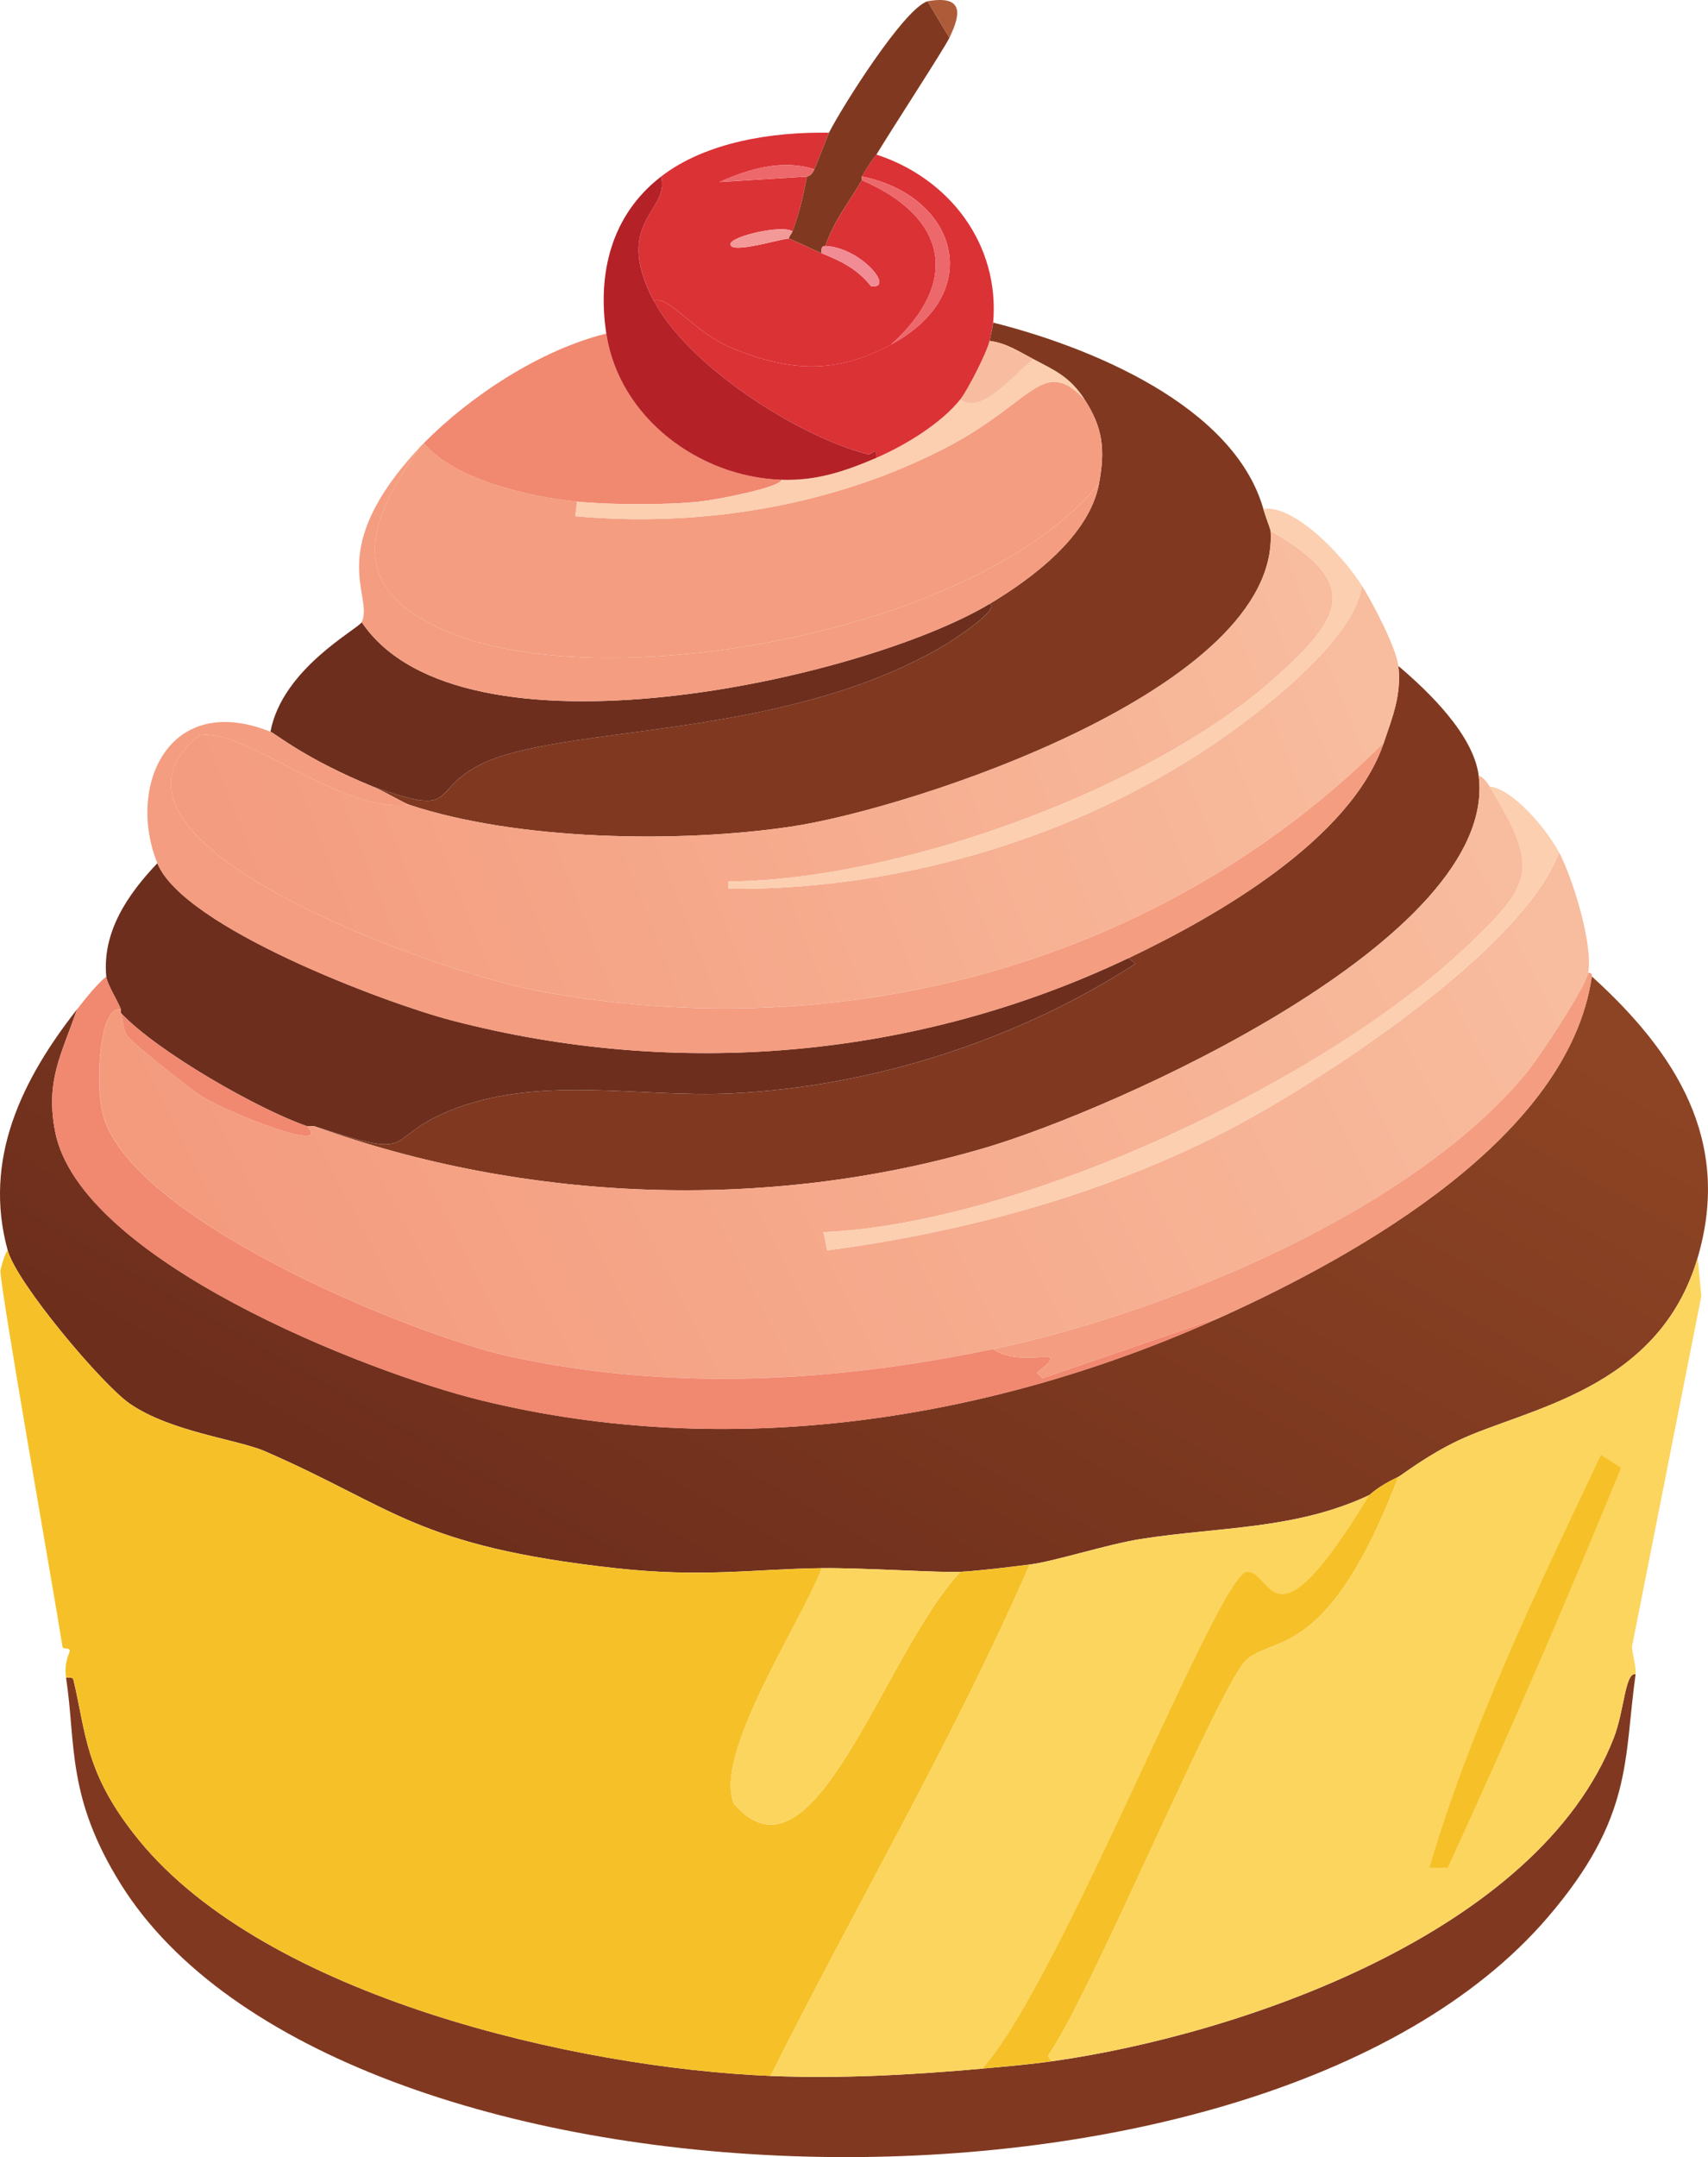 <?xml version="1.0" encoding="UTF-8"?>
<svg id="Livello_2" data-name="Livello 2" xmlns="http://www.w3.org/2000/svg" xmlns:xlink="http://www.w3.org/1999/xlink" viewBox="0 0 522.25 659.12">
  <defs>
    <style>
      .cls-1 {
        fill: #fcd55f;
      }

      .cls-1, .cls-2, .cls-3, .cls-4, .cls-5, .cls-6, .cls-7, .cls-8, .cls-9, .cls-10, .cls-11, .cls-12, .cls-13, .cls-14, .cls-15, .cls-16, .cls-17 {
        stroke-width: 0px;
      }

      .cls-2 {
        fill: #b42127;
      }

      .cls-3 {
        fill: #db3236;
      }

      .cls-4 {
        fill: #f18c94;
      }

      .cls-5 {
        fill: #f6c128;
      }

      .cls-6 {
        fill: #ae5b39;
      }

      .cls-7 {
        fill: #ed686b;
      }

      .cls-8 {
        fill: #f18870;
      }

      .cls-9 {
        fill: #803920;
      }

      .cls-10 {
        fill: #fbcfb0;
      }

      .cls-11 {
        fill: url(#Sfumatura_senza_nome_4);
      }

      .cls-12 {
        fill: url(#Sfumatura_senza_nome_2);
      }

      .cls-13 {
        fill: url(#Sfumatura_senza_nome_3);
      }

      .cls-14 {
        fill: #f8bda1;
      }

      .cls-15 {
        fill: #f49d80;
      }

      .cls-16 {
        fill: #f39997;
      }

      .cls-17 {
        fill: #6d2e1e;
      }
    </style>
    <linearGradient id="Sfumatura_senza_nome_2" data-name="Sfumatura senza nome 2" x1="335.67" y1="234.54" x2="185.53" y2="495.82" gradientUnits="userSpaceOnUse">
      <stop offset="0" stop-color="#8d4424"/>
      <stop offset="1" stop-color="#6d2e1c"/>
    </linearGradient>
    <linearGradient id="Sfumatura_senza_nome_4" data-name="Sfumatura senza nome 4" x1="401" y1="175.19" x2="86.4" y2="299.24" gradientUnits="userSpaceOnUse">
      <stop offset="0" stop-color="#f8bc9e"/>
      <stop offset="1" stop-color="#f49c7f"/>
    </linearGradient>
    <linearGradient id="Sfumatura_senza_nome_3" data-name="Sfumatura senza nome 3" x1="440.65" y1="229.18" x2="81.91" y2="412.58" gradientUnits="userSpaceOnUse">
      <stop offset="0" stop-color="#f8bc9e"/>
      <stop offset="1" stop-color="#f49b7e"/>
    </linearGradient>
  </defs>
  <g id="Livello_1-2" data-name="Livello 1">
    <g>
      <path class="cls-12" d="M519.09,384.3c-11.98,40.61-52.53,46.05-73.1,55.8-9.94,4.72-17.44,10.7-18.42,11.16-6.48,3.04-8.45,5.36-8.93,5.58-22.54,10.59-45.83,9.64-69.75,13.39-10.34,1.62-26.55,6.89-34.04,7.81-6.81.84-14.41,1.82-21.21,2.23-5.63.34-29.97-1.26-42.41-1.12-20.43.24-36.18,2.97-63.06,0-60.94-6.74-67.46-18.48-107.14-35.71-8.42-3.66-28.66-5.86-41.29-14.51-8.44-5.78-34.64-36.86-37.39-46.88-7.65-27.91,4.4-52.22,21.21-73.66-4.74,13.84-9.74,21.82-6.7,37.39,7.67,39.19,95.2,73.47,130.02,82.03,76.17,18.72,156.39,6.42,227.12-25.67,41.51-18.83,105.67-54.69,112.72-103.8,25.65,23.25,42.93,50.14,32.37,85.94Z"/>
      <path class="cls-9" d="M500.12,511.53c-3.68,26.23-.67,43.73-26.79,74.22-88.93,103.83-370.96,94.72-436.39-10.04-16.67-26.7-13.66-42.79-16.74-63.06.75-.01,2.03-.27,2.23.56,3.93,16.21,3.35,28.64,20.09,49.11,39.22,47.95,134.04,69.56,193.08,71.99,21.62.89,43.19-.32,64.73-2.23,7.06-.63,14.19-1.25,21.21-2.23,57.67-8.07,148.67-39.33,171.88-98.77,3.28-8.4,3.42-20.1,6.7-19.53Z"/>
      <g>
        <path class="cls-9" d="M452.13,236.98c6.4,49.96-112.03,102.36-151.23,113.84-66.25,19.41-140.05,16.63-204.8-6.7,32.63,10.63,20.19,4.17,40.74-4.46,27.38-11.51,58.35-4.17,87.05-5.58,43.22-2.13,87.25-16.3,123.33-39.62l-2.23-1.67c27.3-12.98,68.13-36.38,78.13-65.85,2.67-7.86,5.45-14.62,4.46-23.44,9.29,7.85,22.96,21.05,24.55,33.48Z"/>
        <path class="cls-17" d="M344.99,292.78l2.23,1.67c-36.08,23.32-80.11,37.49-123.33,39.62-28.7,1.41-59.67-5.92-87.05,5.58-20.54,8.63-8.11,15.09-40.74,4.46-.57-.19-1.68.19-2.23,0-14.82-5.12-45.69-22.67-56.92-34.6-.13-.32.12-.79,0-1.12-.99-2.7-4.24-7.64-4.46-10.04-1.26-13.72,6.64-25.14,15.63-34.6,7.94,19.61,69.76,42.74,89.84,47.99,69.15,18.07,142.45,11.73,207.03-18.97Z"/>
      </g>
      <g>
        <path class="cls-9" d="M386.28,155.5c.67,2.33,2.2,6.2,2.23,6.7,3.09,48.06-109.85,84.94-146.76,90.4-34.29,5.08-83.61,4.26-116.63-6.7-1.61-.53-7.89-4.24-11.16-5.58,26.96,9.61,16.78,1.44,32.92-6.7,24.48-12.34,91.02-7.23,140.63-35.71,5.3-3.04,18.53-12.08,15.07-13.39,13.28-7.95,30.56-20.88,33.48-36.83,1.87-10.18,1.26-16.89-4.46-25.67-4.49-6.89-9.01-8.79-15.63-12.28-4.4-2.32-8.26-4.93-13.39-5.58.22-.95,1.09-5.3,1.12-5.58,29.12,7.3,73.5,25.13,82.59,56.92Z"/>
        <path class="cls-17" d="M302.57,184.52c3.46,1.31-9.77,10.35-15.07,13.39-49.61,28.49-116.15,23.38-140.63,35.71-16.14,8.14-5.96,16.3-32.92,6.7-20.61-8.44-29.6-16.08-31.25-16.74,3.58-19.34,26.95-31.45,27.9-33.48,30.28,45.03,153.25,17.6,191.97-5.58Z"/>
      </g>
      <g>
        <path class="cls-11" d="M416.41,178.94c3.41,5.4,10.56,19.13,11.16,24.55.98,8.82-1.8,15.58-4.46,23.44-68.05,67.54-164.6,93.33-258.37,75.89-32.14-5.98-144.23-46.12-103.8-78.13,13.25-2.84,43.31,23.99,64.17,21.21,33.02,10.95,82.34,11.77,116.63,6.7,36.91-5.47,149.86-42.34,146.76-90.4,27.83,16,22.18,26.2,1.67,44.64-38.27,34.43-115.75,62.22-167.41,62.5v2.23c49.8.52,101.92-14.25,143.97-41.29,14.85-9.55,47.63-33.96,49.67-51.34Z"/>
        <path class="cls-15" d="M82.71,223.59c1.65.66,10.64,8.3,31.25,16.74,3.27,1.34,9.55,5.05,11.16,5.58-20.87,2.79-50.92-24.04-64.17-21.21-40.43,32,71.66,72.15,103.8,78.13,93.77,17.44,190.32-8.35,258.37-75.89-10,29.47-50.83,52.87-78.13,65.85-64.58,30.71-137.88,37.04-207.03,18.97-20.08-5.25-81.91-28.38-89.84-47.99-9.42-23.26,3.22-52.69,34.6-40.18Z"/>
        <path class="cls-10" d="M416.41,178.94c-2.03,17.38-34.81,41.79-49.67,51.34-42.06,27.04-94.18,41.82-143.97,41.29v-2.23c51.66-.29,129.14-28.07,167.41-62.5,20.5-18.45,26.15-28.64-1.67-44.64-.03-.5-1.57-4.37-2.23-6.7,9.41-1.38,24.28,14.16,30.13,23.44Z"/>
      </g>
      <g>
        <path class="cls-13" d="M455.48,240.33c15.04,24.82,13.75,29.36-7.25,49.11-43.69,41.06-135.41,84.37-196.43,87.05l1.12,5.58c41.71-5.59,82.89-16.62,120.54-35.71,28.22-14.31,92.24-55.82,103.24-85.94,4.24,8,10.44,28.2,8.93,36.83-.76,4.32-14.96,25.85-18.97,30.69-35.02,42.29-110.12,73.23-162.95,84.26-48.72,10.18-98.91,12.98-147.88,2.23-30.13-6.61-116.48-42.12-124.44-74.22-2.24-9.04-1.13-33.01,5.58-31.81.12.33-.13.8,0,1.12.95,2.28.4,4.78,2.23,7.25,1.65,2.23,19.36,16.34,22.88,18.42,9.78,5.77,39.67,17.19,31.81,8.93.56.19,1.66-.19,2.23,0,64.75,23.33,138.55,26.1,204.8,6.7,39.2-11.48,157.63-63.88,151.23-113.84,1.4.45,2.68,2.25,3.35,3.35Z"/>
        <path class="cls-8" d="M36.95,308.41c-6.71-1.2-7.82,22.77-5.58,31.81,7.96,32.1,94.32,67.61,124.44,74.22,48.98,10.75,99.16,7.95,147.88-2.23,8.86,6.36,25.31-2.22,13.39,7.25l1.67,1.67q27.62-9.49,55.25-18.97c-70.74,32.09-150.96,44.39-227.12,25.67-34.82-8.56-122.35-42.84-130.02-82.03-3.05-15.57,1.96-23.55,6.7-37.39,2.7-3.44,5.61-7.18,8.93-10.04.22,2.41,3.47,7.34,4.46,10.04Z"/>
        <path class="cls-15" d="M486.73,298.36c-7.06,49.11-71.21,84.96-112.72,103.8q-27.62,9.49-55.25,18.97l-1.67-1.67c11.92-9.48-4.53-.89-13.39-7.25,52.82-11.04,127.93-41.97,162.95-84.26,4.01-4.84,18.22-26.37,18.97-30.69,1.36-.12,1.06,1.06,1.12,1.12Z"/>
        <path class="cls-10" d="M476.68,260.42c-10.99,30.12-75.02,71.63-103.24,85.94-37.65,19.09-78.82,30.13-120.54,35.71l-1.12-5.58c61.02-2.68,152.74-45.99,196.43-87.05,21.01-19.74,22.29-24.29,7.25-49.11,6.99.67,17.3,12.73,21.21,20.09Z"/>
        <path class="cls-8" d="M93.87,344.12c7.87,8.26-22.02-3.15-31.81-8.93-3.52-2.08-21.23-16.19-22.88-18.42-1.83-2.47-1.28-4.97-2.23-7.25,11.23,11.93,42.1,29.48,56.92,34.6Z"/>
      </g>
      <g>
        <path class="cls-5" d="M251.24,479.17c-5.35,15.04-33.45,56.94-26.79,71.99,24.39,28.38,45.6-45.83,69.2-70.87,6.79-.41,14.4-1.39,21.21-2.23-23.39,53.59-53.09,104.03-79.24,156.25-59.04-2.43-153.86-24.04-193.08-71.99-16.74-20.47-16.16-32.89-20.09-49.11-.2-.83-1.48-.57-2.23-.56-.76-4.99,1.22-7.7,1.12-8.37-.14-.9-2.09-.22-2.23-1.12C16.11,484.37.12,394.03.12,388.21c0-.33,1.46-5.61,2.23-6.14,2.74,10.02,28.95,41.09,37.39,46.88,12.63,8.65,32.87,10.85,41.29,14.51,39.68,17.24,46.2,28.97,107.14,35.71,26.88,2.97,42.63.24,63.06,0Z"/>
        <path class="cls-1" d="M418.65,456.85c-30.11,49.65-29.41,23.05-37.39,23.44-8.63.42-57.24,125.79-80.92,151.79-21.54,1.92-43.11,3.12-64.73,2.23,26.16-52.22,55.85-102.66,79.24-156.25,7.49-.93,23.7-6.19,34.04-7.81,23.92-3.75,47.21-2.8,69.75-13.39Z"/>
        <path class="cls-1" d="M293.65,480.28c-23.6,25.04-44.81,99.25-69.2,70.87-6.67-15.05,21.43-56.95,26.79-71.99,12.44-.15,36.78,1.46,42.41,1.12Z"/>
        <path class="cls-5" d="M427.58,451.26c-21.13,55.35-37.75,48.54-46.32,55.8-7.99,6.77-48.2,103.6-60.83,121.09l1.12,1.67c-7.01.98-14.15,1.6-21.21,2.23,23.67-26,72.29-151.37,80.92-151.79,7.98-.39,7.28,26.22,37.39-23.44.48-.22,2.44-2.54,8.93-5.58Z"/>
        <g>
          <path class="cls-1" d="M500.12,511.53c-3.28-.57-3.42,11.14-6.7,19.53-23.21,59.44-114.2,90.7-171.88,98.77l-1.12-1.67c12.62-17.49,52.84-114.33,60.83-121.09,8.57-7.26,25.19-.46,46.32-55.8.97-.46,8.47-6.45,18.42-11.16,20.57-9.75,61.12-15.2,73.1-55.8q.56,5.86,1.12,11.72-10.6,53.57-21.21,107.14c.15,2.27,1.37,6.58,1.12,8.37Z"/>
          <path class="cls-5" d="M489.52,444.57l6.14,3.91c-16.72,40.85-34.45,81.98-53.01,122.21h-5.58c12.74-43.26,33.01-85.16,52.46-126.12Z"/>
        </g>
      </g>
      <g>
        <path class="cls-15" d="M331.59,122.02c5.72,8.78,6.33,15.49,4.46,25.67-36.44,45.25-149.17,65.5-198.1,45.76-32.42-13.08-26.58-32.71-9.49-56.92.4-.43.74-.74,1.12-1.12,9.48,11.29,32.62,16.44,46.88,17.86l-.56,4.46c38.57,3.51,79.42-3.18,113.84-21.21,26.15-13.69,29.12-27.77,41.85-14.51Z"/>
        <path class="cls-15" d="M336.06,147.69c-2.92,15.95-20.21,28.88-33.48,36.83-38.71,23.18-161.68,50.61-191.97,5.58,3.84-8.23-11.93-21.72,17.86-53.57-17.09,24.21-22.93,43.84,9.49,56.92,48.93,19.74,161.66-.51,198.1-45.76Z"/>
        <path class="cls-8" d="M185.39,101.93c3.91,25.58,28.23,43.81,53.57,44.64-.3,2.41-20,6.15-25.11,6.7-9.98,1.07-27.24,1.01-37.39,0-14.25-1.42-37.39-6.56-46.88-17.86,14.43-14.61,35.81-28.56,55.8-33.48Z"/>
        <path class="cls-10" d="M331.59,122.02c-12.74-13.26-15.7.81-41.85,14.51-34.42,18.02-75.27,24.72-113.84,21.21l.56-4.46c10.15,1.01,27.41,1.07,37.39,0,5.12-.55,24.81-4.29,25.11-6.7,10.7.35,19.22-2.51,29.02-6.7,8.63-3.68,19.84-10.5,25.67-17.86,6.14,5.08,16.14-7.29,22.32-12.28,6.61,3.49,11.13,5.39,15.63,12.28Z"/>
        <path class="cls-14" d="M315.97,109.75c-6.19,4.99-16.18,17.36-22.32,12.28,2.29-2.89,8.14-14.37,8.93-17.86,5.13.65,8.99,3.26,13.39,5.58Z"/>
      </g>
      <g>
        <path class="cls-3" d="M253.47,40.55c-.27.54-2.92,7.56-4.46,11.16-9.81-3.12-20.02-.12-29.02,3.91l26.79-1.67c-.32.8-1.39,8.56-4.46,16.74-3.07-2.12-18.94,1.49-18.97,3.91-.05,3.25,15.9-1.84,17.86-1.67.55.05,8.13,3.7,10.04,4.46,6.05,2.42,10.9,4.84,15.07,10.04,7.51,1.14-2.85-11.72-13.95-12.28,2.8-8.08,7.04-13,11.16-20.09,25.78,11.05,30.46,30.9,8.93,50.22-16.85,9.07-30.87,8.34-48.55,1.12-11.56-4.72-19.7-16.45-24-14.51-12.77-24.25,5.08-27.38,2.23-37.95,13.8-10.64,34.27-13.69,51.34-13.39Z"/>
        <path class="cls-3" d="M303.69,98.58c-.02.28-.9,4.63-1.12,5.58-.79,3.49-6.64,14.97-8.93,17.86-5.83,7.36-17.04,14.17-25.67,17.86.15-4.05-1.13-.69-2.79-1.12-21.36-5.52-54.83-27.01-65.29-46.88,4.29-1.94,12.44,9.78,24,14.51,17.68,7.23,31.7,7.95,48.55-1.12,29.58-15.92,19.9-45.62-8.93-51.34,2.94-5.04,4.26-6.35,4.46-6.7,22.39,7.29,37.75,27.42,35.71,51.34Z"/>
        <path class="cls-2" d="M199.9,91.89c10.46,19.87,43.93,41.36,65.29,46.88,1.66.43,2.94-2.93,2.79,1.12-9.8,4.18-18.32,7.05-29.02,6.7-25.35-.84-49.66-19.07-53.57-44.64-2.78-18.2,1.39-36.15,16.74-47.99,2.85,10.57-15,13.69-2.23,37.95Z"/>
        <g>
          <path class="cls-9" d="M283.6.37l6.7,11.16c-1.84,3.75-16.58,26.26-22.32,35.71-.21.34-1.52,1.65-4.46,6.7-.16.28.16.84,0,1.12-4.12,7.09-8.36,12.01-11.16,20.09-.04.12-1.53-.39-1.12,2.23-1.91-.77-9.5-4.42-10.04-4.46.11-.9.77-1.31,1.12-2.23,3.08-8.18,4.14-15.94,4.46-16.74.06-.15,1.28-.02,2.23-2.23,1.55-3.61,4.19-10.62,4.46-11.16,3.95-7.8,22.87-37.85,30.13-40.18Z"/>
          <path class="cls-6" d="M290.3,11.53l-6.7-11.16c10.9-1.87,10.4,3.59,6.7,11.16Z"/>
        </g>
        <path class="cls-7" d="M272.44,105.28c21.53-19.33,16.85-39.17-8.93-50.22.16-.28-.16-.84,0-1.12,28.83,5.72,38.51,35.42,8.93,51.34Z"/>
        <path class="cls-7" d="M249,51.71c-.95,2.21-2.17,2.09-2.23,2.23l-26.79,1.67c9-4.03,19.21-7.03,29.02-3.91Z"/>
        <path class="cls-4" d="M251.24,77.38c-.42-2.62,1.08-2.11,1.12-2.23,11.1.56,21.46,13.42,13.95,12.28-4.16-5.2-9.02-7.62-15.07-10.04Z"/>
        <path class="cls-16" d="M242.31,70.68c-.35.92-1.01,1.33-1.12,2.23-1.96-.17-17.91,4.92-17.86,1.67.04-2.42,15.9-6.02,18.97-3.91Z"/>
      </g>
    </g>
  </g>
</svg>